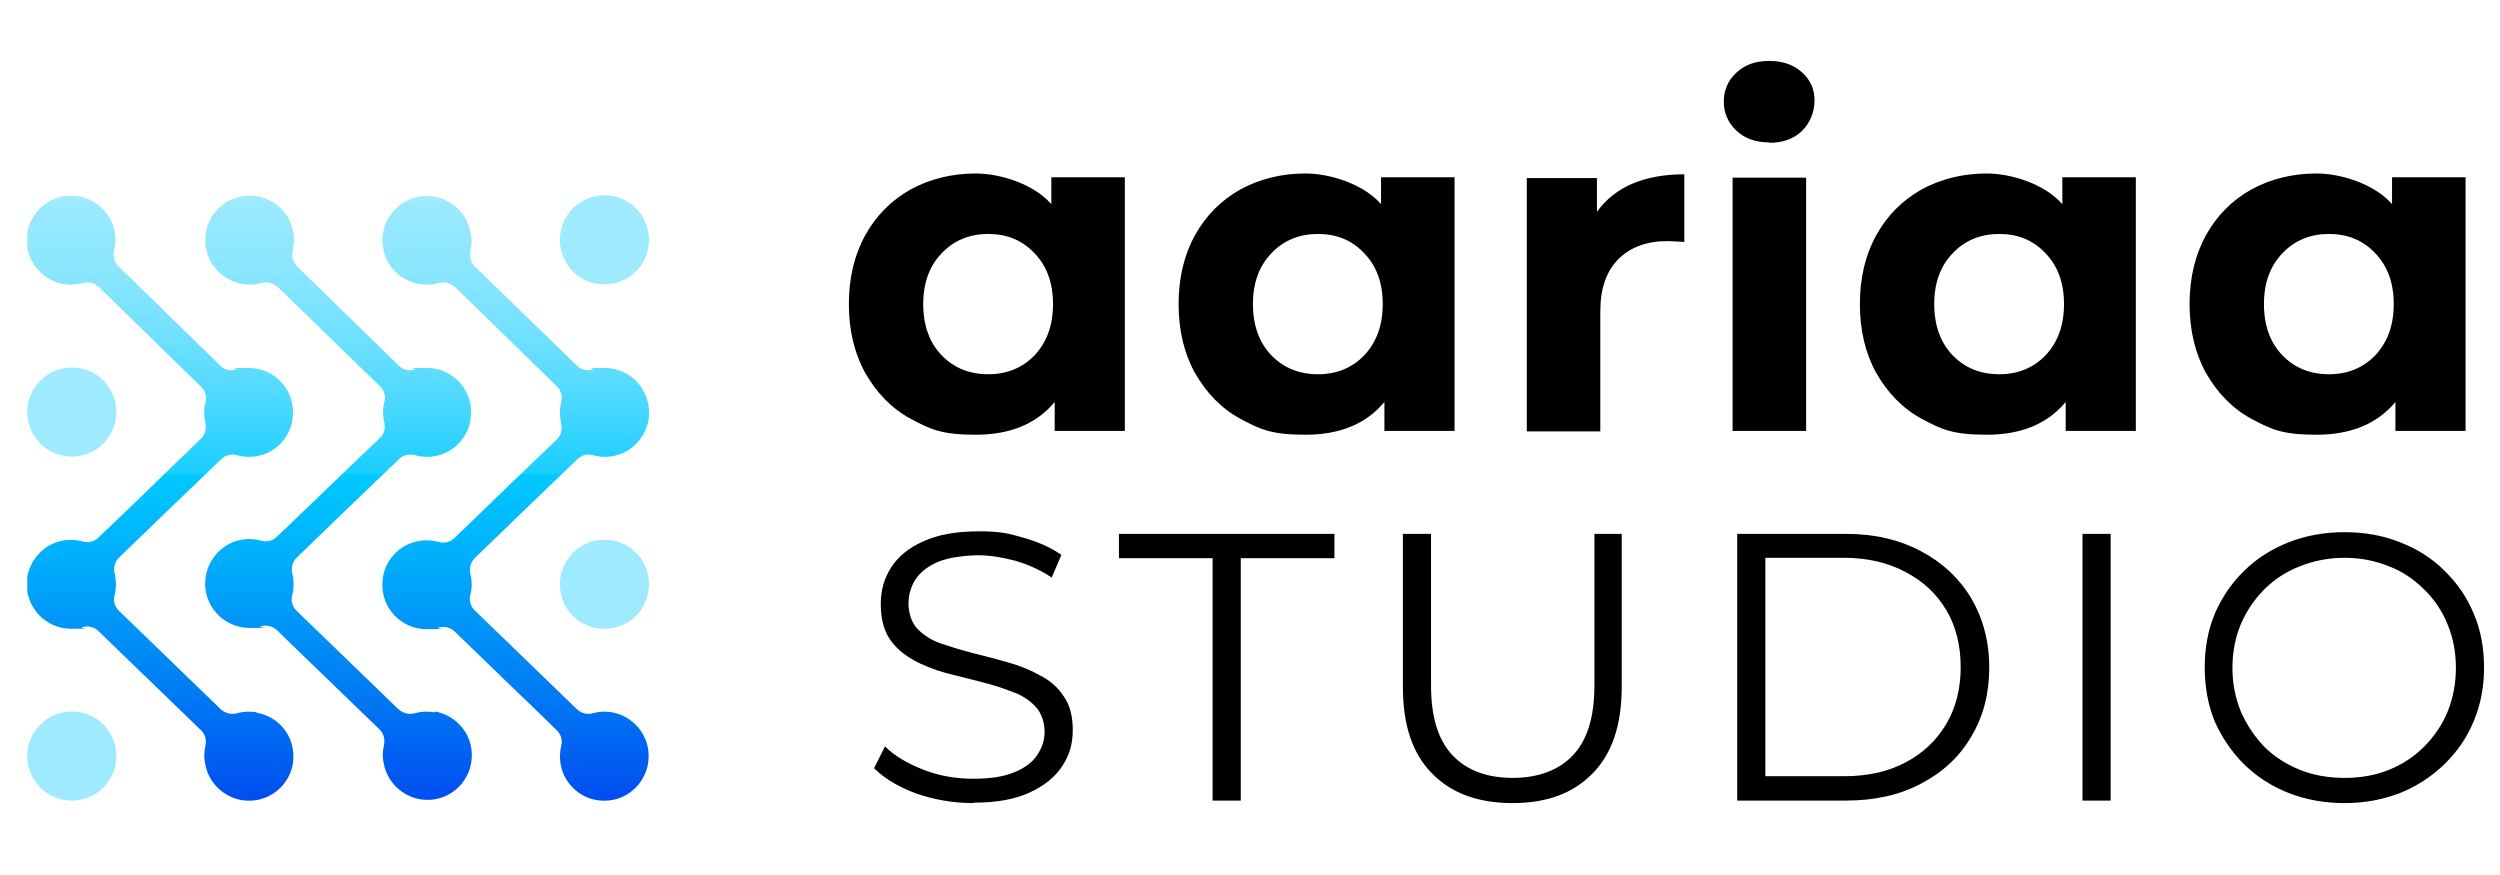 <?xml version="1.0" encoding="UTF-8"?> <svg xmlns="http://www.w3.org/2000/svg" xmlns:xlink="http://www.w3.org/1999/xlink" id="Layer_1" data-name="Layer 1" version="1.1" viewBox="0 0 595.2 208.3"><defs><style> .cls-1 { clip-path: url(#clippath); } .cls-2 { fill: none; } .cls-2, .cls-3, .cls-4, .cls-5, .cls-6, .cls-7 { stroke-width: 0px; } .cls-3 { fill: url(#linear-gradient); } .cls-4 { fill: #000; } .cls-5 { fill: #9eeaff; } .cls-6 { fill: url(#linear-gradient-2); } .cls-7 { fill: url(#linear-gradient-3); } </style><clipPath id="clippath"><rect class="cls-2" x="6.5" y="46.6" width="148" height="144.1"></rect></clipPath><linearGradient id="linear-gradient" x1="38.2" y1="39.8" x2="38.2" y2="-122.1" gradientTransform="translate(0 88) scale(1 -1)" gradientUnits="userSpaceOnUse"><stop offset="0" stop-color="#a1ebff"></stop><stop offset="0" stop-color="#9be9ff"></stop><stop offset=".1" stop-color="#8ae6ff"></stop><stop offset=".2" stop-color="#6fe0ff"></stop><stop offset=".3" stop-color="#49d8ff"></stop><stop offset=".4" stop-color="#19ceff"></stop><stop offset=".4" stop-color="#00c9ff"></stop><stop offset=".5" stop-color="#00b4fc"></stop><stop offset=".7" stop-color="#0080f5"></stop><stop offset="1" stop-color="#002ceb"></stop><stop offset="1" stop-color="#0023ea"></stop></linearGradient><linearGradient id="linear-gradient-2" x1="80.5" y1="39.8" x2="80.5" y2="-122.1" gradientTransform="translate(0 88) scale(1 -1)" gradientUnits="userSpaceOnUse"><stop offset="0" stop-color="#a1ebff"></stop><stop offset="0" stop-color="#9be9ff"></stop><stop offset=".1" stop-color="#8ae6ff"></stop><stop offset=".2" stop-color="#6fe0ff"></stop><stop offset=".3" stop-color="#49d8ff"></stop><stop offset=".4" stop-color="#19ceff"></stop><stop offset=".4" stop-color="#00c9ff"></stop><stop offset=".5" stop-color="#00b4fc"></stop><stop offset=".7" stop-color="#0080f5"></stop><stop offset="1" stop-color="#002ceb"></stop><stop offset="1" stop-color="#0023ea"></stop></linearGradient><linearGradient id="linear-gradient-3" x1="122.8" y1="39.8" x2="122.8" y2="-122.1" gradientTransform="translate(0 88) scale(1 -1)" gradientUnits="userSpaceOnUse"><stop offset="0" stop-color="#a1ebff"></stop><stop offset="0" stop-color="#9be9ff"></stop><stop offset=".1" stop-color="#8ae6ff"></stop><stop offset=".2" stop-color="#6fe0ff"></stop><stop offset=".3" stop-color="#49d8ff"></stop><stop offset=".4" stop-color="#19ceff"></stop><stop offset=".4" stop-color="#00c9ff"></stop><stop offset=".5" stop-color="#00b4fc"></stop><stop offset=".7" stop-color="#0080f5"></stop><stop offset="1" stop-color="#002ceb"></stop><stop offset="1" stop-color="#0023ea"></stop></linearGradient></defs><path class="cls-4" d="M267.8,42.3v60.3h-16.7v-6.9c-4.3,5.2-10.6,7.8-18.8,7.8s-10.8-1.3-15.5-3.8c-4.6-2.5-8.1-6.2-10.8-10.9-2.6-4.7-3.9-10.2-3.9-16.4s1.3-11.7,3.9-16.4c2.6-4.7,6.2-8.3,10.8-10.9,4.6-2.5,9.8-3.8,15.5-3.8s13.7,2.4,18,7.3v-6.4h17.5ZM235.3,89.1c4.4,0,8.1-1.5,11-4.5,2.9-3.1,4.4-7.1,4.4-12.2s-1.5-9.1-4.4-12.1c-2.9-3.1-6.6-4.6-11-4.6s-8.2,1.5-11.1,4.6c-2.9,3-4.4,7-4.4,12.1s1.5,9.2,4.4,12.2c2.9,3,6.6,4.5,11.1,4.5ZM346.3,42.3v60.3h-16.7v-6.9c-4.3,5.2-10.6,7.8-18.8,7.8s-10.8-1.3-15.5-3.8c-4.6-2.5-8.1-6.2-10.8-10.9-2.6-4.7-3.9-10.2-3.9-16.4s1.3-11.7,3.9-16.4c2.6-4.7,6.2-8.3,10.8-10.9,4.6-2.5,9.8-3.8,15.5-3.8s13.7,2.4,18,7.3v-6.4h17.5ZM313.8,89.1c4.4,0,8.1-1.5,11-4.5,2.9-3.1,4.4-7.1,4.4-12.2s-1.5-9.1-4.4-12.1c-2.9-3.1-6.6-4.6-11-4.6s-8.2,1.5-11.1,4.6c-2.9,3-4.4,7-4.4,12.1s1.5,9.2,4.4,12.2c2.9,3,6.6,4.5,11.1,4.5ZM380.3,50.3c2.1-2.9,4.9-5.1,8.4-6.6,3.6-1.5,7.7-2.2,12.3-2.2v16.1c-1.9-.1-3.2-.2-3.9-.2-5,0-8.9,1.4-11.8,4.3-2.8,2.8-4.3,6.9-4.3,12.5v28.5h-17.5v-60.3h16.7v8ZM412.5,42.3h17.5v60.3h-17.5v-60.3ZM421.2,33.9c-3.2,0-5.8-.9-7.8-2.8-2-1.9-3-4.2-3-6.9s1-5.1,3-6.9c2-1.9,4.6-2.8,7.8-2.8s5.8.9,7.8,2.7c2,1.8,3,4,3,6.7s-1,5.3-3,7.3c-2,1.9-4.6,2.8-7.8,2.8ZM508.5,42.3v60.3h-16.7v-6.9c-4.3,5.2-10.6,7.8-18.8,7.8s-10.8-1.3-15.5-3.8c-4.6-2.5-8.1-6.2-10.8-10.9-2.6-4.7-3.9-10.2-3.9-16.4s1.3-11.7,3.9-16.4c2.6-4.7,6.2-8.3,10.8-10.9,4.6-2.5,9.8-3.8,15.5-3.8s13.7,2.4,18,7.3v-6.4h17.5ZM476,89.1c4.4,0,8.1-1.5,11-4.5,2.9-3.1,4.4-7.1,4.4-12.2s-1.5-9.1-4.4-12.1c-2.9-3.1-6.6-4.6-11-4.6s-8.2,1.5-11.1,4.6c-2.9,3-4.4,7-4.4,12.1s1.5,9.2,4.4,12.2c2.9,3,6.6,4.5,11.1,4.5ZM587,42.3v60.3h-16.7v-6.9c-4.3,5.2-10.6,7.8-18.8,7.8s-10.8-1.3-15.5-3.8c-4.6-2.5-8.1-6.2-10.8-10.9-2.6-4.7-3.9-10.2-3.9-16.4s1.3-11.7,3.9-16.4c2.6-4.7,6.2-8.3,10.8-10.9,4.6-2.5,9.8-3.8,15.5-3.8s13.7,2.4,18,7.3v-6.4h17.5ZM554.5,89.1c4.4,0,8.1-1.5,11-4.5,2.9-3.1,4.4-7.1,4.4-12.2s-1.5-9.1-4.4-12.1c-2.9-3.1-6.6-4.6-11-4.6s-8.2,1.5-11.1,4.6c-2.9,3-4.4,7-4.4,12.1s1.5,9.2,4.4,12.2c2.9,3,6.6,4.5,11.1,4.5Z"></path><path class="cls-4" d="M231.7,191.2c-4.7,0-9.3-.8-13.6-2.3-4.3-1.6-7.6-3.6-10-6l2.6-5.2c2.2,2.2,5.2,4,9,5.5,3.8,1.5,7.8,2.2,12,2.2s7.2-.5,9.7-1.5c2.5-1,4.4-2.4,5.5-4.1,1.2-1.7,1.8-3.6,1.8-5.6s-.7-4.5-2.2-6c-1.4-1.5-3.2-2.7-5.5-3.5-2.3-.9-4.8-1.7-7.6-2.4-2.8-.7-5.6-1.4-8.3-2.1-2.8-.8-5.4-1.8-7.7-3.1-2.3-1.3-4.2-2.9-5.6-5-1.4-2.1-2.1-4.9-2.1-8.3s.8-6,2.4-8.6c1.7-2.7,4.3-4.8,7.7-6.3,3.4-1.6,7.9-2.4,13.2-2.4s7.1.5,10.6,1.5c3.5,1,6.5,2.3,9.1,4.1l-2.3,5.4c-2.7-1.8-5.6-3.1-8.7-4-3-.8-6-1.3-8.8-1.3s-7,.5-9.4,1.5-4.3,2.4-5.5,4.2c-1.1,1.7-1.7,3.6-1.7,5.8s.7,4.5,2.1,6c1.5,1.5,3.3,2.7,5.6,3.5,2.4.8,4.9,1.6,7.7,2.3,2.8.7,5.5,1.4,8.3,2.2,2.8.8,5.3,1.8,7.6,3.1,2.4,1.2,4.2,2.8,5.6,4.9,1.5,2.1,2.2,4.7,2.2,8.1s-.8,6-2.5,8.6c-1.7,2.6-4.3,4.7-7.8,6.3-3.4,1.6-7.9,2.4-13.3,2.4ZM288.7,190.6v-57.7h-22.3v-5.8h51.3v5.8h-22.3v57.7h-6.7ZM360.1,191.2c-8.1,0-14.5-2.3-19.1-7-4.7-4.7-7-11.5-7-20.7v-36.4h6.7v36.1c0,7.5,1.7,13,5.1,16.6,3.4,3.6,8.2,5.4,14.3,5.4s11-1.8,14.4-5.4c3.4-3.6,5.1-9.1,5.1-16.6v-36.1h6.5v36.4c0,9.1-2.3,16-7,20.7-4.6,4.7-10.9,7-19,7ZM413.6,190.6v-63.5h25.9c6.8,0,12.7,1.4,17.8,4.1,5.1,2.7,9.1,6.4,12,11.2,2.8,4.8,4.3,10.3,4.3,16.5s-1.4,11.7-4.3,16.5c-2.8,4.8-6.8,8.5-12,11.2-5.1,2.7-11,4-17.8,4h-25.9ZM420.3,184.8h18.8c5.6,0,10.5-1.1,14.6-3.3,4.2-2.2,7.4-5.3,9.7-9.2,2.3-3.9,3.4-8.4,3.4-13.5s-1.1-9.6-3.4-13.5c-2.3-3.9-5.5-6.9-9.7-9.1-4.1-2.2-9-3.4-14.6-3.4h-18.8v51.9ZM495.8,190.6v-63.5h6.7v63.5h-6.7ZM558.2,191.2c-4.8,0-9.2-.8-13.3-2.4-4.1-1.6-7.6-3.9-10.6-6.8-3-3-5.3-6.4-7-10.2-1.6-3.9-2.4-8.2-2.4-12.9s.8-8.9,2.4-12.8c1.7-3.9,4-7.3,7-10.2,3-3,6.6-5.2,10.6-6.8,4.1-1.6,8.5-2.4,13.3-2.4s9.2.8,13.2,2.4c4.1,1.6,7.6,3.8,10.5,6.7,3,2.9,5.4,6.3,7,10.2,1.7,3.9,2.5,8.2,2.5,12.9s-.8,8.9-2.5,12.9c-1.6,3.9-4,7.3-7,10.2-3,2.9-6.5,5.2-10.5,6.8-4.1,1.6-8.5,2.4-13.2,2.4ZM558.2,185.2c3.8,0,7.3-.6,10.5-1.9,3.3-1.3,6.1-3.2,8.4-5.5,2.4-2.4,4.3-5.2,5.6-8.3,1.3-3.2,2-6.7,2-10.5s-.7-7.3-2-10.4c-1.3-3.2-3.2-6-5.6-8.3-2.4-2.4-5.2-4.3-8.4-5.5-3.2-1.3-6.7-2-10.5-2s-7.3.7-10.6,2c-3.3,1.3-6.1,3.1-8.5,5.5-2.4,2.4-4.2,5.1-5.6,8.3-1.3,3.1-2,6.6-2,10.4s.7,7.2,2,10.4c1.4,3.2,3.3,6,5.6,8.4,2.4,2.4,5.3,4.2,8.5,5.5,3.3,1.3,6.8,1.9,10.6,1.9Z"></path><g class="cls-1"><g><path class="cls-5" d="M133.3,57.1c0-5.8,4.7-10.6,10.6-10.6s10.6,4.7,10.6,10.6-4.7,10.6-10.6,10.6-10.6-4.7-10.6-10.6Z"></path><path class="cls-5" d="M6.5,98.1c0-5.8,4.7-10.6,10.6-10.6s10.6,4.7,10.6,10.6-4.7,10.6-10.6,10.6-10.6-4.7-10.6-10.6Z"></path><path class="cls-5" d="M133.3,139.1c0-5.8,4.7-10.6,10.6-10.6s10.6,4.7,10.6,10.6-4.7,10.6-10.6,10.6-10.6-4.7-10.6-10.6Z"></path><path class="cls-5" d="M6.5,180c0-5.8,4.7-10.6,10.6-10.6s10.6,4.7,10.6,10.6-4.7,10.6-10.6,10.6-10.6-4.7-10.6-10.6Z"></path><path class="cls-3" d="M61.1,169.6c-1.6-.3-3.2-.2-4.6.2-1.4.4-2.9,0-3.9-.9-8.6-8.3-17.8-17.2-24.3-23.5-1-1-1.4-2.4-1-3.8.2-.8.3-1.7.3-2.5s-.1-1.7-.3-2.5c-.3-1.4,0-2.8,1-3.8,6.5-6.3,15.8-15.3,24.4-23.5,1-1,2.5-1.3,3.8-.9,1.4.4,3,.5,4.6.2,4.6-.8,8.2-4.6,8.6-9.3.7-6.4-4.3-11.7-10.5-11.7s-2,.2-3,.4c-1.3.4-2.8.1-3.7-.9l-24.3-23.7c-1-1-1.3-2.4-1-3.8.3-1.4.4-2.9.1-4.5-.8-4.3-4.4-7.7-8.7-8.4-7.2-1.1-13.2,5-12.1,12.2.7,4.4,4.2,7.9,8.5,8.7,1.6.3,3.2.2,4.6-.2,1.4-.4,2.8,0,3.9.9l24.4,23.8c1,1,1.4,2.4,1,3.8-.2.7-.3,1.5-.3,2.3s.1,1.6.3,2.4c.3,1.4,0,2.8-1,3.8-3.6,3.4-7.9,7.6-12.2,11.8-4.3,4.2-8.6,8.3-12.3,11.8-1,1-2.4,1.3-3.8.9-1.4-.4-3-.5-4.6-.2-4.6.8-8.1,4.7-8.6,9.3-.6,6.3,4.3,11.7,10.5,11.7s1.8-.1,2.7-.4c1.4-.4,2.8,0,3.8.9,3.6,3.5,7.9,7.7,12.3,11.9,4.3,4.2,8.6,8.3,12.2,11.8,1,1,1.3,2.4,1,3.7-.3,1.4-.4,2.9,0,4.5.8,4.3,4.4,7.7,8.7,8.4,7.2,1.1,13.3-5,12.1-12.2-.7-4.4-4.2-7.9-8.6-8.6h0Z"></path><path class="cls-6" d="M103.4,169.6c-1.6-.3-3.2-.2-4.6.2-1.4.4-2.8,0-3.9-.9-8.6-8.3-17.8-17.2-24.3-23.5-1-1-1.4-2.4-1-3.8.2-.8.3-1.6.3-2.5s-.1-1.7-.3-2.5c-.3-1.4,0-2.8,1-3.8,6.5-6.3,15.8-15.3,24.4-23.5,1-1,2.5-1.3,3.9-.9,1.4.4,3,.5,4.6.2,4.6-.8,8.2-4.6,8.6-9.3.7-6.4-4.3-11.7-10.5-11.7s-2,.2-2.9.4c-1.3.4-2.7.1-3.7-.9l-24.3-23.7c-1-1-1.3-2.4-1-3.8.3-1.4.4-2.9.1-4.5-.8-4.3-4.4-7.8-8.7-8.4-7.2-1.1-13.2,5-12.1,12.2.7,4.4,4.2,7.9,8.6,8.7,1.6.3,3.2.2,4.6-.2,1.4-.4,2.8,0,3.9.9l24.4,23.7c1,1,1.4,2.4,1,3.8-.2.7-.3,1.5-.3,2.3s.1,1.6.3,2.4c.3,1.4,0,2.8-1.1,3.8-3.6,3.4-7.9,7.6-12.2,11.7-4.3,4.2-8.7,8.3-12.3,11.8-1,1-2.5,1.3-3.8.9-1.4-.4-3-.5-4.6-.2-4.6.8-8.1,4.7-8.6,9.3-.7,6.3,4.3,11.7,10.5,11.7s1.8-.1,2.7-.4c1.4-.4,2.8,0,3.8.9,3.6,3.5,7.9,7.7,12.3,11.9,4.3,4.2,8.6,8.3,12.2,11.8,1,1,1.3,2.4,1,3.7-.3,1.4-.4,2.9,0,4.5.8,4.3,4.4,7.7,8.7,8.4,7.2,1.1,13.2-5,12.1-12.2-.7-4.4-4.2-7.9-8.6-8.7h0Z"></path><path class="cls-7" d="M145.8,169.6c-1.6-.3-3.2-.2-4.6.2-1.4.4-2.8,0-3.8-.9-8.6-8.3-17.9-17.3-24.4-23.6-1-1-1.4-2.4-1-3.8.2-.8.3-1.6.3-2.4s-.1-1.6-.3-2.4c-.3-1.4,0-2.8,1-3.8,6.5-6.3,15.8-15.3,24.5-23.6,1-1,2.4-1.3,3.8-.9,1.4.4,3,.5,4.6.2,4.6-.8,8.1-4.7,8.6-9.3.6-6.3-4.3-11.7-10.5-11.7s-2,.1-2.9.4c-1.4.4-2.8,0-3.8-1l-24.3-23.6c-1-1-1.3-2.4-1-3.7.3-1.4.4-2.9,0-4.5-.8-4.3-4.4-7.7-8.7-8.4-7.2-1.1-13.3,5-12.1,12.2.7,4.4,4.2,7.9,8.6,8.6,1.6.3,3.2.2,4.6-.2,1.4-.4,2.9,0,3.9.9l24.3,23.7c1,1,1.4,2.4,1,3.8-.2.8-.3,1.6-.3,2.4s.1,1.7.3,2.5c.3,1.4,0,2.9-1,3.9-3.6,3.4-7.8,7.5-12.1,11.6-4.3,4.2-8.7,8.4-12.3,11.9-1,1-2.5,1.3-3.9.9-1.4-.4-3-.5-4.6-.2-4.6.8-8.2,4.6-8.6,9.3-.7,6.4,4.3,11.7,10.5,11.7s1.9-.1,2.8-.4c1.4-.4,2.8,0,3.8.9,3.6,3.5,8,7.7,12.3,11.9,4.3,4.1,8.5,8.2,12.1,11.7,1,1,1.4,2.4,1,3.7-.3,1.4-.4,2.9-.1,4.5.8,4.3,4.4,7.8,8.7,8.4,7.2,1.1,13.2-5,12.1-12.2-.7-4.4-4.2-7.9-8.5-8.7h0Z"></path></g></g></svg> 